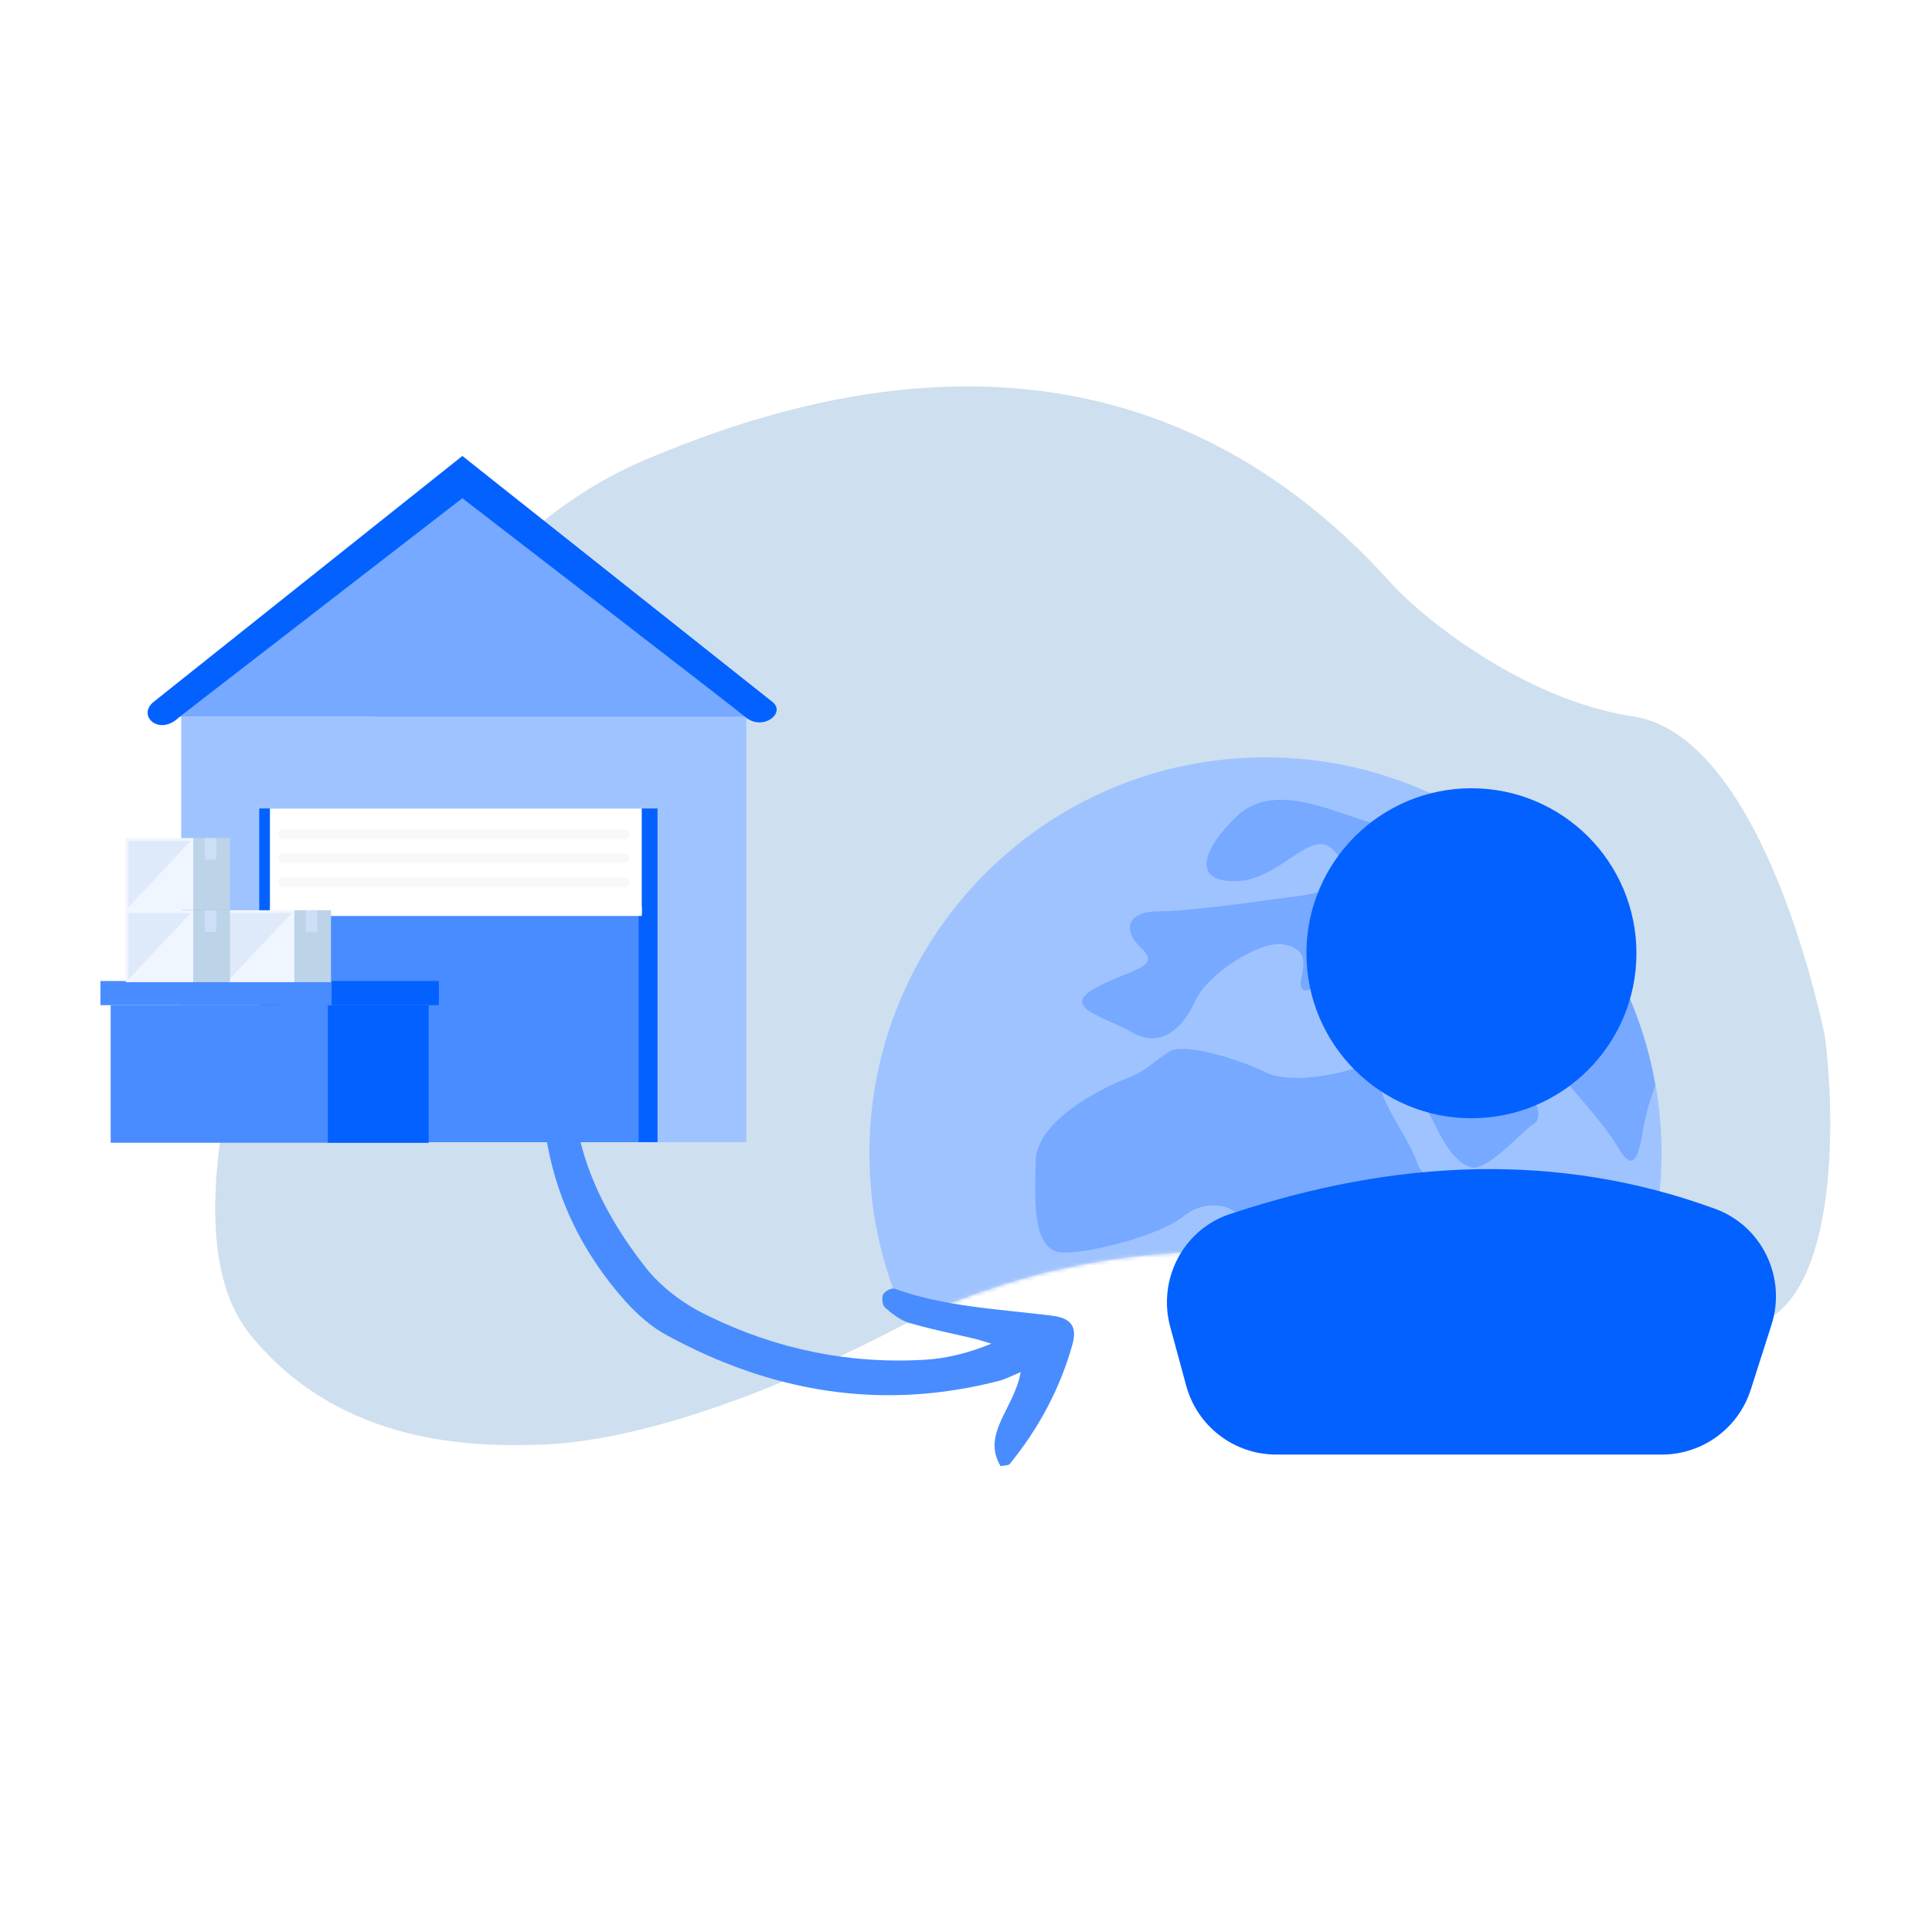 <svg width="500" height="500" viewBox="0 0 500 500" fill="none" xmlns="http://www.w3.org/2000/svg">
<rect width="500" height="500" fill="white"/>
<path d="M64.714 345.36C88.208 374.393 123.169 374.533 141.1 373.83C150.469 373.463 180.339 370.483 231.7 343.952C283.061 317.422 334.641 322.887 354.01 328.935C382.388 337.799 443.205 352.462 459.451 340.198C475.696 327.934 474.759 287.012 472.26 268.084C466.584 241.543 450.611 189.665 422.619 185.41C394.627 181.155 368.902 160.409 360.727 151.701C296.995 80.213 218.735 96.794 166.249 119.32C124.26 137.341 95.227 185.125 85.958 206.764C69.088 240.866 41.221 316.327 64.714 345.36Z" fill="#CEDFEF"/>
<mask id="mask0_46_191" style="mask-type:alpha" maskUnits="userSpaceOnUse" x="55" y="100" width="419" height="274">
<path d="M64.714 345.36C88.208 374.393 123.169 374.533 141.1 373.83C150.469 373.463 180.339 370.483 231.7 343.952C283.061 317.422 334.641 322.887 354.01 328.935C382.388 337.799 443.205 352.462 459.451 340.198C475.696 327.934 474.759 287.012 472.26 268.084C466.584 241.543 450.611 189.665 422.619 185.41C394.627 181.155 368.902 160.409 360.727 151.701C296.995 80.213 218.735 96.794 166.249 119.32C124.26 137.341 95.227 185.125 85.958 206.764C69.088 240.866 41.221 316.327 64.714 345.36Z" fill="#CEDFEF"/>
</mask>
<g mask="url(#mask0_46_191)">
<path d="M327.5 401.001C384.109 401.001 430 355.11 430 298.501C430 241.892 384.109 196.001 327.5 196.001C270.891 196.001 225 241.892 225 298.501C225 355.11 270.891 401.001 327.5 401.001Z" fill="#9FC3FF"/>
<path d="M371.438 206C365.618 209.235 360.778 214.702 354.195 212.726C343.518 209.525 329.282 202.407 320.028 211.302C310.775 220.197 308.639 228.385 320.028 228.032C331.417 227.679 339.247 214.149 344.941 219.844C350.636 225.538 349.207 230.168 335.688 231.944C322.169 233.721 307.569 235.862 299.739 235.862C291.909 235.862 290.127 240.486 295.468 245.474C300.809 250.463 292.262 250.81 283.367 255.793C274.473 260.775 285.503 262.911 292.98 267.182C300.456 271.452 306.145 266.111 309.351 258.993C312.557 251.875 326.326 243.333 332.072 244.404C337.823 245.474 337.823 248.322 336.753 253.299C335.682 258.275 341.024 256.858 341.377 251.163C341.73 245.469 348.142 241.198 353.119 240.845C358.096 240.492 362.372 247.61 356.678 251.163C350.983 254.716 345.289 257.569 352.407 259.352C359.525 261.134 364.507 270.388 356.325 274.3C348.142 278.212 333.906 280.706 327.499 277.5C321.093 274.294 306.498 269.67 302.586 272.159C298.674 274.647 296.539 277.227 291.909 278.963C287.285 280.7 268.419 289.242 268.061 300.278C267.702 311.314 267.355 323.773 274.826 324.126C282.297 324.479 300.451 319.502 306.145 314.873C311.84 310.243 319.669 311.314 322.158 316.649C324.646 321.985 322.87 325.191 320.381 333.733C317.893 342.274 322.01 346.545 326.002 354.016C329.993 361.487 333.194 365.758 333.194 371.1C333.194 376.441 338.888 381.777 347.43 372.876C355.972 363.976 363.801 346.539 367.36 340.133C370.919 333.727 373.767 319.491 378.037 316.644C382.308 313.796 389.073 307.031 384.085 308.102C379.097 309.172 369.137 307.749 366.649 300.631C364.16 293.513 353.483 279.988 358.46 278.565C363.437 277.141 369.137 286.48 371.272 290.888C373.408 295.295 376.255 300.631 380.526 302.054C384.797 303.478 394.05 292.528 396.898 290.888C399.745 289.242 397.609 282.483 391.915 283.194C386.22 283.906 378.749 283.194 378.749 279.641C378.749 276.088 385.867 271.452 391.562 272.523C397.256 273.594 401.527 275.37 405.086 279.641C408.645 283.912 415.763 291.742 418.61 296.724C421.458 301.707 423.593 302.419 425.017 293.524C425.962 287.613 427.22 284.362 428.376 280.871C422.608 247.678 400.929 220.037 371.438 206Z" fill="#76A9FF"/>
</g>
<path d="M193.141 185.554H46.892V295.589H193.141V185.554Z" fill="#9FC3FF"/>
<path d="M170.16 209.233H67.089V295.589H170.16V209.233Z" fill="#0361FF"/>
<path d="M165.284 209.233H71.964V295.589H165.284V209.233Z" fill="#488CFF"/>
<path d="M195.211 185.515H44.477L119.844 127.05L195.211 185.515Z" fill="#76A9FF"/>
<path d="M46.466 185.515C51.406 181.695 119.657 128.936 119.657 128.936C119.657 128.936 190.766 183.703 192.848 185.515C197.284 189.381 203.55 184.544 199.908 181.658C196.266 178.763 119.657 118.001 119.657 118.001C119.657 118.001 44.3 178.007 39.789 181.621C35.298 185.235 41.265 190.725 46.466 185.515Z" fill="#0361FF"/>
<path d="M166.086 234.726H69.904V236.593H166.086V234.726Z" fill="white"/>
<path d="M166.086 209.233H69.858V237.052H166.086V209.233Z" fill="white"/>
<path d="M162.882 228.306C162.882 228.989 162.339 229.541 161.667 229.541H73.282C72.611 229.541 72.067 228.989 72.067 228.306C72.067 227.623 72.611 227.071 73.282 227.071H161.676C162.339 227.071 162.882 227.623 162.882 228.306Z" fill="#F8F8F8"/>
<path d="M162.882 222.086C162.882 222.769 162.339 223.321 161.667 223.321H73.282C72.611 223.321 72.067 222.769 72.067 222.086C72.067 221.403 72.611 220.852 73.282 220.852H161.676C162.339 220.852 162.882 221.403 162.882 222.086Z" fill="#F8F8F8"/>
<path d="M162.882 215.874C162.882 216.557 162.339 217.108 161.667 217.108H73.282C72.611 217.108 72.067 216.557 72.067 215.874C72.067 215.191 72.611 214.639 73.282 214.639H161.676C162.339 214.639 162.882 215.191 162.882 215.874Z" fill="#F8F8F8"/>
<path d="M110.939 260.137H28.643V295.742H110.939V260.137Z" fill="#488CFF"/>
<path d="M110.929 260.137H84.848V295.742H110.929V260.137Z" fill="#0361FF"/>
<path d="M113.572 253.881H26V260.138H113.572V253.881Z" fill="#488CFF"/>
<path d="M113.581 253.881H85.819V260.138H113.581V253.881Z" fill="#0361FF"/>
<path d="M85.67 235.569H76.182V254.189H85.67V235.569Z" fill="#BDD3E8"/>
<path d="M82.121 235.569H79.133V241.153H82.121V235.569Z" fill="#CDDFF6"/>
<path d="M76.182 235.569H58.683V254.189H76.182V235.569Z" fill="#F0F6FF"/>
<path opacity="0.5" d="M59.374 253.46V236.297H75.501L59.374 253.46Z" fill="#CDDFF6"/>
<path d="M59.523 235.569H50.036V254.189H59.523V235.569Z" fill="#BDD3E8"/>
<path d="M55.975 235.569H52.987V241.153H55.975V235.569Z" fill="#CDDFF6"/>
<path d="M50.036 235.569H32.536V254.189H50.036V235.569Z" fill="#F0F6FF"/>
<path opacity="0.5" d="M33.228 253.46V236.297H49.355L33.228 253.46Z" fill="#CDDFF6"/>
<path d="M59.523 216.893H50.036V235.513H59.523V216.893Z" fill="#BDD3E8"/>
<path d="M55.975 216.893H52.987V222.477H55.975V216.893Z" fill="#CDDFF6"/>
<path d="M50.036 216.893H32.536V235.513H50.036V216.893Z" fill="#F0F6FF"/>
<path opacity="0.5" d="M33.227 234.785V217.622H49.353L33.227 234.785Z" fill="#CDDFF6"/>
<path d="M330.295 376.442H430.085C440.589 376.442 449.891 369.652 453.092 359.649L458.461 342.866C462.394 330.58 456 317.275 443.884 312.845C403.273 297.996 361.282 299.9 318.264 314.216C306.212 318.224 299.524 331.116 302.852 343.374L306.988 358.615C309.838 369.135 319.389 376.442 330.295 376.442Z" fill="#0361FF"/>
<path d="M380.807 289.403C404.39 289.403 423.508 270.285 423.508 246.702C423.508 223.119 404.39 204.001 380.807 204.001C357.224 204.001 338.106 223.119 338.106 246.702C338.106 270.285 357.224 289.403 380.807 289.403Z" fill="#0361FF"/>
<path d="M147.735 267.148C147.85 269.517 148.409 271.816 148.302 274.22C146.946 295.344 155.036 312.612 166.998 327.914C171.115 333.184 177.067 337.6 183.214 340.508C200.62 349.053 219.395 353.066 239.254 351.909C244.977 351.587 250.815 350.111 256.567 347.739C254.824 347.214 252.96 346.595 251.116 346.2C245.809 344.979 240.402 343.888 235.174 342.315C232.965 341.635 230.892 340.025 229.042 338.381C228.31 337.813 228.117 335.797 228.597 334.927C229.078 334.056 230.914 333.203 231.624 333.547C244.597 338.235 258.64 338.778 272.345 340.511C277.143 341.129 278.814 343.256 277.566 347.882C274.375 359.29 268.831 369.699 261.257 378.947C261.056 379.206 260.267 379.215 258.933 379.422C253.949 370.991 262.57 364.422 264.155 355.083C262.096 355.971 260.483 356.791 258.948 357.257C228.023 365.363 199.429 360.149 172.764 345.657C168.726 343.557 165.026 340.268 161.87 336.781C150.367 323.908 143.037 308.682 140.893 291.057C140.233 285.363 141.23 279.298 142.026 273.491C142.256 271.182 143.963 268.985 145.003 266.891C145.914 266.976 146.825 267.062 147.735 267.148Z" fill="#488CFF"/>
</svg>
